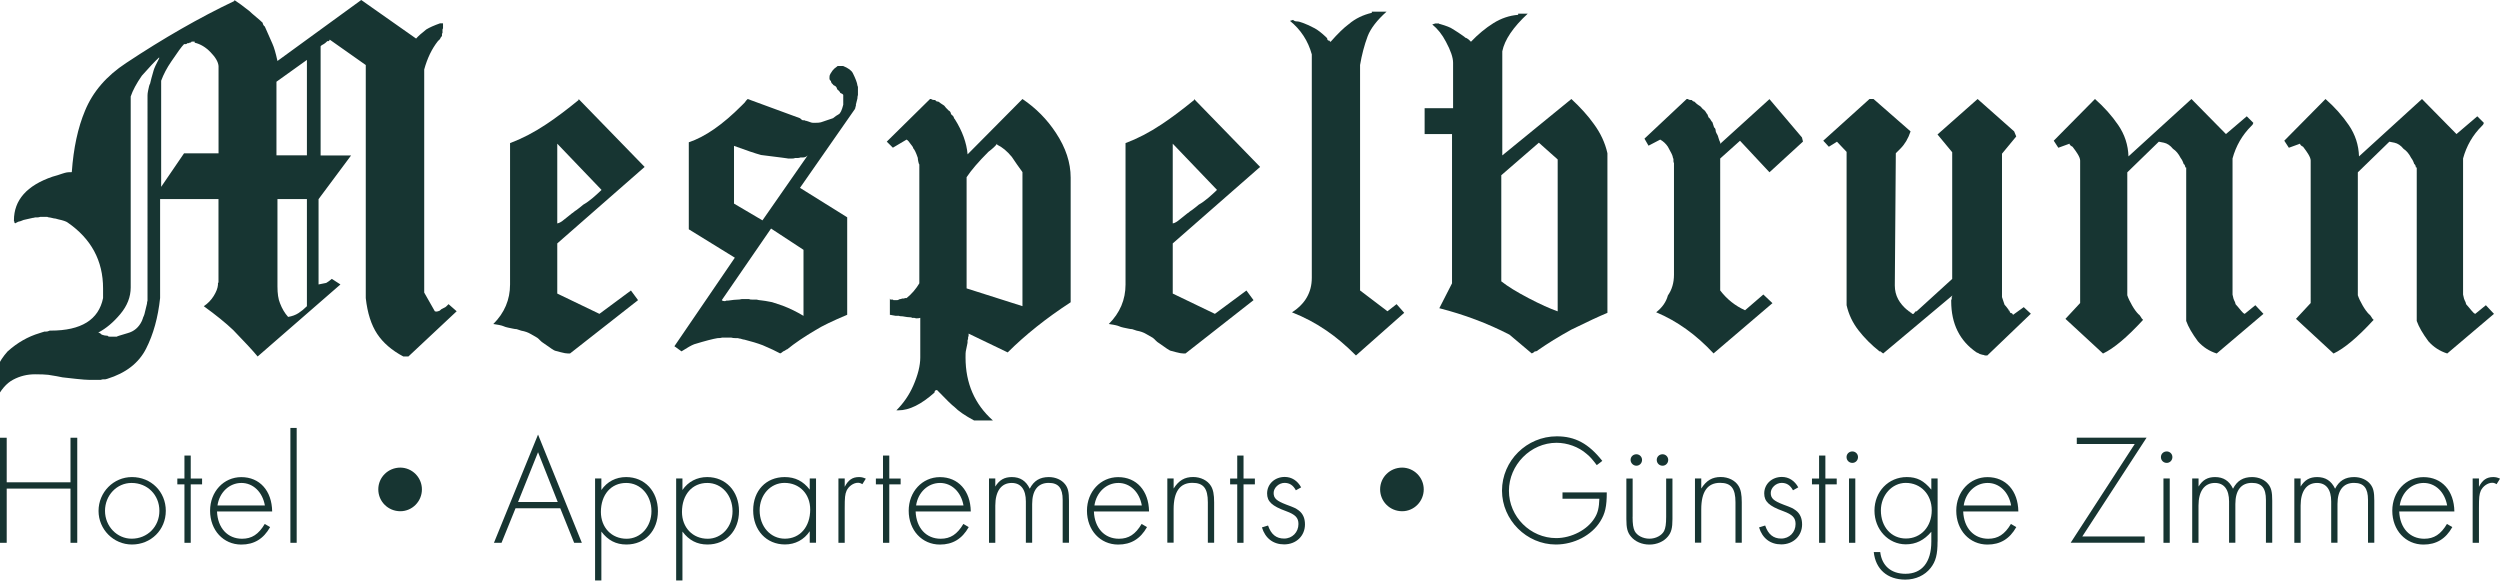 <?xml version="1.0" encoding="utf-8"?>
<!-- Generator: Adobe Illustrator 27.3.1, SVG Export Plug-In . SVG Version: 6.00 Build 0)  -->
<svg version="1.1" id="Ebene_1" xmlns="http://www.w3.org/2000/svg" xmlns:xlink="http://www.w3.org/1999/xlink" x="0px" y="0px"
	 viewBox="0 0 425.2 99.21" style="enable-background:new 0 0 425.2 99.21;" xml:space="preserve">
<style type="text/css">
	.st0{fill:#173532;}
</style>
<g>
	<path class="st0" d="M11.99,82.03v-7.58h1.15v17.87h-1.15V83.1H1.14v9.22h-1.15V74.45h1.15v7.58H11.99z"/>
	<path class="st0" d="M28.2,86.88c0,3.24-2.52,5.73-5.76,5.73c-3.13,0-5.68-2.57-5.68-5.71c0-3.19,2.55-5.76,5.68-5.76
		C25.71,81.14,28.2,83.64,28.2,86.88z M17.86,86.88c0,2.63,2.04,4.74,4.53,4.74c2.68,0,4.72-2.04,4.72-4.74
		c0-2.71-2.04-4.74-4.72-4.74C19.87,82.13,17.86,84.25,17.86,86.88z"/>
	<path class="st0" d="M32.44,92.32h-1.07v-9.94h-1.21v-0.99h1.21v-3.91h1.07v3.91h1.93v0.99h-1.93V92.32z"/>
	<path class="st0" d="M36.91,86.99c0.11,2.81,1.8,4.64,4.26,4.64c1.66,0,2.81-0.75,3.86-2.52l0.91,0.54
		c-1.13,2.01-2.73,2.97-4.9,2.97c-3.05,0-5.31-2.44-5.31-5.76c0-3.22,2.3-5.71,5.31-5.71c3.11,0,5.2,2.3,5.25,5.84H36.91z
		 M45.05,85.97c-0.4-2.3-2.01-3.83-3.99-3.83c-2.06,0-3.75,1.61-4.07,3.83H45.05z"/>
	<path class="st0" d="M50.46,92.32h-1.07V72.78h1.07V92.32z"/>
	<path class="st0" d="M71.76,83.23c0,2.06-1.66,3.72-3.67,3.72c-2.09,0-3.75-1.66-3.75-3.72c0-2.04,1.66-3.7,3.75-3.7
		C70.1,79.54,71.76,81.2,71.76,83.23z"/>
	<path class="st0" d="M87.68,86.45l-2.38,5.87h-1.29l7.5-18.41l7.45,18.41h-1.31l-2.36-5.87H87.68z M91.51,76.91l-3.4,8.47h6.75
		L91.51,76.91z"/>
	<path class="st0" d="M101.21,98.72V81.38h1.07v1.96c0.97-1.42,2.47-2.2,4.21-2.2c3.16,0,5.41,2.41,5.41,5.79
		c0,3.35-2.2,5.68-5.36,5.68c-1.77,0-3.13-0.7-4.26-2.2v8.31H101.21z M102.2,87.07c0,2.65,1.82,4.56,4.37,4.56
		c2.39,0,4.23-2.04,4.23-4.69c0-2.73-1.85-4.8-4.29-4.8C103.94,82.13,102.2,84.12,102.2,87.07z"/>
	<path class="st0" d="M115,98.72V81.38h1.07v1.96c0.97-1.42,2.47-2.2,4.21-2.2c3.16,0,5.41,2.41,5.41,5.79
		c0,3.35-2.2,5.68-5.36,5.68c-1.77,0-3.13-0.7-4.26-2.2v8.31H115z M115.99,87.07c0,2.65,1.82,4.56,4.37,4.56
		c2.39,0,4.23-2.04,4.23-4.69c0-2.73-1.85-4.8-4.29-4.8C117.74,82.13,115.99,84.12,115.99,87.07z"/>
	<path class="st0" d="M138.79,81.38v10.93h-1.07v-1.96c-0.96,1.45-2.47,2.25-4.21,2.25c-3.16,0-5.41-2.41-5.41-5.81
		c0-3.35,2.2-5.65,5.36-5.65c1.79,0,3.16,0.7,4.26,2.14v-1.9H138.79z M129.2,86.8c0,2.76,1.85,4.82,4.29,4.82
		c2.57,0,4.31-2.01,4.31-4.96c0-2.65-1.82-4.53-4.37-4.53C131.05,82.13,129.2,84.17,129.2,86.8z"/>
	<path class="st0" d="M143.67,81.38v1.42c0.59-1.15,1.31-1.66,2.41-1.66c0.4,0,0.67,0.05,1.18,0.27l-0.59,0.94
		c-0.32-0.19-0.51-0.24-0.75-0.24c-0.75,0-1.58,0.59-1.93,1.34c-0.27,0.64-0.32,1.15-0.32,3v5.87h-1.07V81.38H143.67z"/>
	<path class="st0" d="M151.25,92.32h-1.07v-9.94h-1.21v-0.99h1.21v-3.91h1.07v3.91h1.93v0.99h-1.93V92.32z"/>
	<path class="st0" d="M155.73,86.99c0.11,2.81,1.8,4.64,4.26,4.64c1.66,0,2.81-0.75,3.86-2.52l0.91,0.54
		c-1.13,2.01-2.73,2.97-4.9,2.97c-3.05,0-5.31-2.44-5.31-5.76c0-3.22,2.3-5.71,5.31-5.71c3.11,0,5.2,2.3,5.25,5.84H155.73z
		 M163.87,85.97c-0.4-2.3-2.01-3.83-3.99-3.83c-2.06,0-3.75,1.61-4.07,3.83H163.87z"/>
	<path class="st0" d="M169.28,81.38v1.37c0.7-1.13,1.55-1.61,2.81-1.61c1.42,0,2.41,0.64,3.05,1.98c0.7-1.37,1.74-1.98,3.24-1.98
		c1.15,0,2.17,0.46,2.76,1.21c0.51,0.64,0.67,1.34,0.67,2.81v7.15h-1.07v-7.29c0-2.01-0.72-2.89-2.38-2.89
		c-1.82,0-2.81,1.26-2.81,3.59v6.59h-1.07V85.3c0-2.06-0.86-3.16-2.41-3.16c-1.77,0-2.79,1.39-2.79,3.86v6.32h-1.07V81.38H169.28z"
		/>
	<path class="st0" d="M186.05,86.99c0.11,2.81,1.8,4.64,4.26,4.64c1.66,0,2.81-0.75,3.86-2.52l0.91,0.54
		c-1.13,2.01-2.73,2.97-4.9,2.97c-3.05,0-5.31-2.44-5.31-5.76c0-3.22,2.3-5.71,5.31-5.71c3.11,0,5.2,2.3,5.25,5.84H186.05z
		 M194.2,85.97c-0.4-2.3-2.01-3.83-3.99-3.83c-2.06,0-3.75,1.61-4.07,3.83H194.2z"/>
	<path class="st0" d="M199.61,81.38v1.71c0.88-1.39,1.88-1.96,3.32-1.96c1.29,0,2.47,0.59,3.03,1.53c0.38,0.62,0.54,1.45,0.54,2.76
		v6.89h-1.07v-6.89c0-2.36-0.75-3.3-2.63-3.3c-2.12,0-3.19,1.5-3.19,4.5v5.68h-1.07V81.38H199.61z"/>
	<path class="st0" d="M211.5,92.32h-1.07v-9.94h-1.21v-0.99h1.21v-3.91h1.07v3.91h1.93v0.99h-1.93V92.32z"/>
	<path class="st0" d="M220.4,83.39c-0.46-0.86-1.07-1.26-1.93-1.26c-0.96,0-1.85,0.83-1.85,1.71c0,0.91,0.48,1.34,2.14,1.98
		c1.39,0.51,1.61,0.62,2.12,0.99c0.72,0.54,1.07,1.34,1.07,2.38c0,1.96-1.5,3.4-3.54,3.4c-1.88,0-3.22-1.05-3.78-2.89l1.04-0.32
		c0.51,1.5,1.39,2.22,2.73,2.22c1.39,0,2.44-1.07,2.44-2.47c0-1.07-0.51-1.61-2.12-2.2c-2.38-0.86-3.21-1.63-3.21-3
		c0-1.61,1.31-2.81,3-2.81c1.18,0,2.17,0.64,2.79,1.77L220.4,83.39z"/>
	<path class="st0" d="M242.15,83.23c0,2.06-1.66,3.72-3.67,3.72c-2.09,0-3.75-1.66-3.75-3.72c0-2.04,1.66-3.7,3.75-3.7
		C240.49,79.54,242.15,81.2,242.15,83.23z"/>
	<path class="st0" d="M273.28,83.74c0,2.41-0.27,3.59-1.1,4.93c-1.47,2.38-4.47,3.94-7.56,3.94c-4.98,0-9.16-4.18-9.16-9.16
		c0-5.09,4.21-9.24,9.32-9.24c3.11,0,5.41,1.23,7.74,4.18l-0.94,0.72c-0.75-0.99-1.15-1.45-1.71-1.9c-1.37-1.21-3.3-1.9-5.14-1.9
		c-4.39,0-8.09,3.75-8.09,8.17c0,4.39,3.64,8.04,8.04,8.04c2.6,0,5.33-1.42,6.54-3.43c0.54-0.86,0.75-1.74,0.8-3.27h-6.27v-1.07
		H273.28z"/>
	<path class="st0" d="M277.67,87.9c0,1.26,0.11,1.9,0.35,2.41c0.4,0.78,1.42,1.31,2.52,1.31c1.07,0,2.09-0.54,2.49-1.31
		c0.24-0.51,0.35-1.15,0.35-2.41v-6.51h1.07v6.89c0,1.53-0.19,2.28-0.8,3c-0.7,0.83-1.85,1.34-3.11,1.34
		c-1.29,0-2.44-0.51-3.13-1.34c-0.62-0.72-0.8-1.47-0.8-3v-6.89h1.07V87.9z M279.28,78.22c0,0.56-0.43,0.99-0.96,0.99
		c-0.54,0-0.99-0.46-0.99-0.99c0-0.54,0.43-0.96,0.99-0.96C278.85,77.26,279.28,77.69,279.28,78.22z M283.73,78.22
		c0,0.56-0.43,0.99-0.96,0.99c-0.56,0-0.99-0.43-0.99-0.99c0-0.54,0.43-0.96,0.99-0.96C283.3,77.26,283.73,77.69,283.73,78.22z"/>
	<path class="st0" d="M289.35,81.38v1.71c0.88-1.39,1.88-1.96,3.32-1.96c1.29,0,2.47,0.59,3.03,1.53c0.38,0.62,0.54,1.45,0.54,2.76
		v6.89h-1.07v-6.89c0-2.36-0.75-3.3-2.63-3.3c-2.12,0-3.19,1.5-3.19,4.5v5.68h-1.07V81.38H289.35z"/>
	<path class="st0" d="M304.95,83.39c-0.46-0.86-1.07-1.26-1.93-1.26c-0.96,0-1.85,0.83-1.85,1.71c0,0.91,0.48,1.34,2.14,1.98
		c1.39,0.51,1.61,0.62,2.12,0.99c0.72,0.54,1.07,1.34,1.07,2.38c0,1.96-1.5,3.4-3.54,3.4c-1.88,0-3.22-1.05-3.78-2.89l1.04-0.32
		c0.51,1.5,1.39,2.22,2.73,2.22c1.39,0,2.44-1.07,2.44-2.47c0-1.07-0.51-1.61-2.12-2.2c-2.38-0.86-3.21-1.63-3.21-3
		c0-1.61,1.31-2.81,3-2.81c1.18,0,2.17,0.64,2.79,1.77L304.95,83.39z"/>
	<path class="st0" d="M310.46,92.32h-1.07v-9.94h-1.21v-0.99h1.21v-3.91h1.07v3.91h1.93v0.99h-1.93V92.32z"/>
	<path class="st0" d="M316.01,77.74c0,0.56-0.43,0.99-0.96,0.99c-0.56,0-0.99-0.43-0.99-0.99c0-0.54,0.43-0.96,0.99-0.96
		C315.58,76.78,316.01,77.2,316.01,77.74z M315.55,92.32h-1.07V81.38h1.07V92.32z"/>
	<path class="st0" d="M329.54,92.1c0,2.2-0.3,3.38-1.18,4.5c-0.99,1.26-2.55,1.98-4.31,1.98c-3.05,0-5.06-1.77-5.36-4.69h1.1
		c0.27,2.33,1.85,3.7,4.29,3.7c2.81,0,4.4-1.96,4.4-5.49v-1.66c-1.23,1.45-2.63,2.14-4.34,2.14c-2.97,0-5.33-2.52-5.33-5.73
		c0-3.24,2.38-5.71,5.49-5.71c1.74,0,2.89,0.59,4.18,2.14v-1.9h1.07V92.1z M319.9,86.82c0,2.79,1.77,4.77,4.26,4.77
		c2.55,0,4.39-2.01,4.39-4.8c0-2.71-1.88-4.66-4.42-4.66C321.8,82.13,319.9,84.22,319.9,86.82z"/>
	<path class="st0" d="M333.9,86.99c0.11,2.81,1.8,4.64,4.26,4.64c1.66,0,2.81-0.75,3.86-2.52l0.91,0.54
		c-1.13,2.01-2.73,2.97-4.9,2.97c-3.05,0-5.31-2.44-5.31-5.76c0-3.22,2.3-5.71,5.31-5.71c3.11,0,5.2,2.3,5.25,5.84H333.9z
		 M342.05,85.97c-0.4-2.3-2.01-3.83-3.99-3.83c-2.06,0-3.75,1.61-4.07,3.83H342.05z"/>
	<path class="st0" d="M364.77,91.24v1.07h-12.59l10.9-16.8h-9.86v-1.07h11.87l-10.93,16.8H364.77z"/>
	<path class="st0" d="M369.48,77.74c0,0.56-0.43,0.99-0.96,0.99c-0.56,0-0.99-0.43-0.99-0.99c0-0.54,0.43-0.96,0.99-0.96
		C369.05,76.78,369.48,77.2,369.48,77.74z M369.03,92.32h-1.07V81.38h1.07V92.32z"/>
	<path class="st0" d="M373.93,81.38v1.37c0.7-1.13,1.55-1.61,2.81-1.61c1.42,0,2.41,0.64,3.05,1.98c0.7-1.37,1.74-1.98,3.24-1.98
		c1.15,0,2.17,0.46,2.76,1.21c0.51,0.64,0.67,1.34,0.67,2.81v7.15h-1.07v-7.29c0-2.01-0.72-2.89-2.39-2.89
		c-1.82,0-2.81,1.26-2.81,3.59v6.59h-1.07V85.3c0-2.06-0.86-3.16-2.41-3.16c-1.77,0-2.79,1.39-2.79,3.86v6.32h-1.07V81.38H373.93z"
		/>
	<path class="st0" d="M391.29,81.38v1.37c0.7-1.13,1.55-1.61,2.81-1.61c1.42,0,2.41,0.64,3.05,1.98c0.7-1.37,1.74-1.98,3.24-1.98
		c1.15,0,2.17,0.46,2.76,1.21c0.51,0.64,0.67,1.34,0.67,2.81v7.15h-1.07v-7.29c0-2.01-0.72-2.89-2.38-2.89
		c-1.82,0-2.81,1.26-2.81,3.59v6.59h-1.07V85.3c0-2.06-0.86-3.16-2.41-3.16c-1.77,0-2.79,1.39-2.79,3.86v6.32h-1.07V81.38H391.29z"
		/>
	<path class="st0" d="M408.06,86.99c0.11,2.81,1.79,4.64,4.26,4.64c1.66,0,2.81-0.75,3.86-2.52l0.91,0.54
		c-1.13,2.01-2.73,2.97-4.9,2.97c-3.05,0-5.31-2.44-5.31-5.76c0-3.22,2.3-5.71,5.31-5.71c3.11,0,5.2,2.3,5.25,5.84H408.06z
		 M416.21,85.97c-0.4-2.3-2.01-3.83-3.99-3.83c-2.06,0-3.75,1.61-4.07,3.83H416.21z"/>
	<path class="st0" d="M421.62,81.38v1.42c0.59-1.15,1.31-1.66,2.41-1.66c0.4,0,0.67,0.05,1.18,0.27l-0.59,0.94
		c-0.32-0.19-0.51-0.24-0.75-0.24c-0.75,0-1.58,0.59-1.93,1.34c-0.27,0.64-0.32,1.15-0.32,3v5.87h-1.07V81.38H421.62z"/>
</g>
<g>
	<path class="st0" d="M39.85,0c0.63,0.4,1.5,1.04,2.59,1.9c0.23,0.23,0.6,0.56,1.12,0.99s0.89,0.76,1.12,0.99
		c0,0.12,0.04,0.25,0.13,0.39c0.09,0.14,0.16,0.22,0.22,0.22c0.29,0.69,0.72,1.67,1.3,2.94c0.29,0.63,0.57,1.61,0.86,2.94L61.44,0
		l9.33,6.56c0.35-0.4,0.92-0.92,1.73-1.55c0.57-0.35,1.35-0.69,2.33-1.04h0.26c0.06,0,0.11,0,0.17,0h0.09v0.86
		c-0.06,0.06-0.09,0.14-0.09,0.26v0.52c-0.06,0.06-0.09,0.12-0.09,0.17v0.34C75,6.3,74.89,6.47,74.83,6.65l-0.35,0.34
		c-1.04,1.32-1.81,2.93-2.33,4.83v37.94l1.81,3.19c0.17,0.06,0.35,0.06,0.52,0c0.23-0.06,0.37-0.13,0.43-0.22
		c0.06-0.09,0.19-0.17,0.39-0.26c0.2-0.09,0.35-0.16,0.43-0.22c0.09-0.06,0.19-0.14,0.3-0.26l0.26-0.26l1.38,1.21l-8.21,7.69h-0.86
		c-1.96-1.04-3.44-2.32-4.45-3.84c-1.01-1.53-1.66-3.55-1.94-6.09V11.06l-6.13-4.32C56.03,6.91,55.94,7,55.83,7h-0.17l-0.09,0.09
		c-0.17,0.17-0.33,0.3-0.48,0.39c-0.14,0.09-0.27,0.16-0.39,0.22l-0.17,0.17v18.57h5.18l-5.53,7.43v14.51l1.3-0.26
		c0.23-0.12,0.55-0.35,0.95-0.69l1.47,0.95L43.82,60.63c-0.86-1.04-2.25-2.53-4.15-4.49c-1.27-1.21-2.94-2.56-5.01-4.06
		c0.69-0.46,1.25-1.04,1.68-1.73s0.68-1.32,0.73-1.9V48.2c0-0.06,0.03-0.11,0.09-0.17V33.86h-9.93V50.7
		c-0.35,3.28-1.14,6.15-2.38,8.59c-1.24,2.45-3.44,4.16-6.61,5.14c-0.06,0-0.17,0.03-0.35,0.09h-0.43c-0.06,0-0.17,0.03-0.35,0.09
		h-1.9c-0.46,0-1.21-0.06-2.25-0.17l-2.33-0.26c-0.52-0.12-1.33-0.26-2.42-0.43c-0.52-0.06-1.27-0.09-2.25-0.09
		c-1.33,0-2.56,0.3-3.71,0.91c-1.15,0.6-2.13,1.74-2.94,3.41c0-0.06-0.03-0.14-0.09-0.26v-0.35c0-0.12-0.06-0.35-0.17-0.69V65.9
		c0-0.06-0.03-0.17-0.09-0.35V65.3c0-1.96,0.78-3.8,2.33-5.53c1.67-1.5,3.48-2.53,5.44-3.11l0.52-0.17c0.06,0,0.14-0.03,0.26-0.09
		c0.06,0,0.11,0,0.17,0c0.17,0,0.32-0.01,0.43-0.04c0.11-0.03,0.23-0.07,0.35-0.13c0.06,0,0.11,0,0.17,0c5.18,0,8.15-1.84,8.9-5.53
		v-1.64c0-4.72-2.02-8.46-6.05-11.23c-0.23-0.17-0.75-0.35-1.55-0.52c-0.35-0.11-0.6-0.17-0.78-0.17c-0.46-0.11-0.73-0.17-0.82-0.17
		c-0.09,0-0.19-0.03-0.3-0.09H6.86c-0.17,0.06-0.32,0.09-0.43,0.09H5.99c-0.17,0.06-0.32,0.09-0.43,0.09
		c-0.29,0.06-0.81,0.17-1.55,0.35c-0.4,0.17-0.65,0.26-0.73,0.26s-0.2,0.04-0.35,0.13C2.78,37.87,2.65,37.95,2.54,38v-0.09H2.45
		v-0.26H2.37v-0.17c0-3.45,2.19-5.93,6.56-7.43C9.1,30,9.39,29.91,9.79,29.8l0.78-0.26c0.35-0.11,0.62-0.19,0.82-0.22
		c0.2-0.03,0.47-0.04,0.82-0.04c0.29-4.09,1.04-7.57,2.25-10.45c1.32-3.22,3.66-5.93,7-8.12c6.33-4.2,12.47-7.72,18.4-10.54V0z
		 M27.07,9.76c-0.69,0.63-1.67,1.67-2.94,3.11c-0.92,1.32-1.55,2.5-1.9,3.54v32.48c0,1.61-0.59,3.12-1.77,4.53
		c-1.18,1.41-2.43,2.46-3.76,3.15c0.11,0,0.23,0.04,0.35,0.13c0.11,0.09,0.2,0.16,0.26,0.22c0.35,0.12,0.6,0.17,0.78,0.17
		c0.06,0,0.11,0,0.17,0c0.06,0.06,0.11,0.1,0.17,0.13c0.06,0.03,0.14,0.04,0.26,0.04h1.21c-0.17,0,0.43-0.2,1.81-0.6
		c1.09-0.29,1.9-0.98,2.42-2.07c0-0.06,0.03-0.11,0.09-0.17v-0.09c0-0.06,0.03-0.12,0.09-0.17v-0.09c0.06-0.11,0.11-0.24,0.17-0.39
		c0.06-0.14,0.09-0.23,0.09-0.26c0-0.03,0.14-0.62,0.43-1.77c0-0.17,0.03-0.35,0.09-0.52V16.24c0-0.23,0.03-0.49,0.09-0.78
		c0.06-0.29,0.11-0.55,0.17-0.78c0.06-0.23,0.11-0.37,0.17-0.43c0.11-0.52,0.32-1.27,0.6-2.25c0.11-0.4,0.43-1.09,0.95-2.07V9.76z
		 M33.11,7.08h-0.52c-0.06,0.12-0.14,0.17-0.26,0.17h-0.09l-0.09,0.09H31.9c-0.12,0.12-0.23,0.17-0.35,0.17H31.3
		c-0.4,0.4-1.12,1.38-2.16,2.94c-0.75,1.09-1.33,2.19-1.73,3.28v18.05l3.89-5.7h5.87V11.23c-0.06-0.69-0.5-1.47-1.34-2.33
		C35,8.03,34.09,7.49,33.11,7.26V7.08z M52.2,10.19l-5.18,3.71v12.52h5.18V10.19z M47.19,33.86v14.86c0,1.21,0.14,2.16,0.43,2.85
		c0.35,0.92,0.81,1.7,1.38,2.33c0.69-0.11,1.28-0.33,1.77-0.65c0.49-0.32,0.96-0.7,1.43-1.17V33.86H47.19z"/>
	<path class="st0" d="M98.41,16.84l11.23,11.55L94.78,41.4v8.53l7.17,3.45l5.36-3.97l1.21,1.64l-11.57,9.07h-0.35
		c-0.29,0-0.69-0.07-1.21-0.21c-0.52-0.14-0.85-0.23-0.99-0.26c-0.15-0.03-0.82-0.47-2.03-1.34c-0.12-0.06-0.29-0.2-0.52-0.43
		c-0.06-0.06-0.14-0.14-0.26-0.26c-0.12-0.11-0.26-0.22-0.43-0.3c-0.17-0.09-0.48-0.26-0.91-0.52c-0.43-0.26-0.97-0.45-1.6-0.56
		l-0.78-0.26c-0.17,0-0.39-0.03-0.65-0.09c-0.26-0.06-0.53-0.12-0.82-0.17c-0.29-0.06-0.56-0.14-0.82-0.26
		c-0.26-0.11-0.82-0.23-1.68-0.35c1.9-1.89,2.85-4.14,2.85-6.72V24.34c2.01-0.75,4.06-1.81,6.13-3.19c1.73-1.15,3.57-2.53,5.53-4.14
		V16.84z M94.78,24.44V38c0.35-0.06,0.75-0.29,1.21-0.69l1.3-1.04c0.12-0.06,0.22-0.13,0.3-0.22c0.09-0.09,0.16-0.14,0.22-0.17
		c0.06-0.03,0.14-0.09,0.26-0.17c0.11-0.09,0.19-0.14,0.22-0.17c0.03-0.03,0.16-0.13,0.39-0.3c0.23-0.17,0.4-0.32,0.52-0.43
		c0.52-0.29,1.06-0.68,1.64-1.17c0.57-0.49,1.06-0.94,1.47-1.34L94.78,24.44z"/>
	<path class="st0" d="M143.41,11.23c0.86,0.35,1.41,0.75,1.64,1.21c0.46,0.92,0.72,1.61,0.78,2.07c0,0.06,0.03,0.14,0.09,0.26v1.38
		c-0.06,0.17-0.09,0.38-0.09,0.6l-0.26,1.04v0.26c-0.06,0.06-0.09,0.12-0.09,0.17v0.17c-0.06,0.06-0.09,0.12-0.09,0.17l-9.33,13.39
		l8.03,5.01v16.58c-2.48,1.04-4.26,1.9-5.36,2.59c-1.96,1.15-3.57,2.25-4.84,3.28c-0.06,0-0.14,0.04-0.26,0.13
		c-0.12,0.09-0.22,0.14-0.3,0.17c-0.09,0.03-0.16,0.07-0.22,0.13c-0.06,0.06-0.13,0.11-0.22,0.17c-0.09,0.06-0.16,0.09-0.22,0.09
		c-0.63-0.35-1.61-0.81-2.94-1.38c-0.92-0.35-1.96-0.66-3.11-0.95c-0.12,0-0.35-0.06-0.69-0.17c-0.12,0-0.26-0.03-0.43-0.09
		c-0.17,0-0.29,0-0.35,0c-0.35,0-0.6-0.03-0.78-0.09h-1.55c-0.17,0.06-0.43,0.09-0.78,0.09c-0.75,0.12-2.07,0.46-3.97,1.04
		c-0.46,0.17-1.18,0.58-2.16,1.21l-1.21-0.87l10.28-15.06L117.15,39V24.2c2.76-0.92,5.76-3,8.98-6.23l0.52-0.52
		c0.06-0.06,0.14-0.17,0.26-0.35l0.26-0.26l8.9,3.27c0.23,0.24,0.4,0.35,0.52,0.35h0.26c0.06,0.06,0.14,0.09,0.26,0.09
		c0.52,0.17,0.82,0.27,0.91,0.3c0.09,0.03,0.27,0.04,0.56,0.04c0.52,0,0.86-0.03,1.04-0.09c0.52-0.17,1.21-0.41,2.07-0.7
		c0.35-0.29,0.66-0.51,0.95-0.66c0.29-0.15,0.55-0.69,0.78-1.63v-1.67c-0.06-0.12-0.23-0.23-0.52-0.35c0-0.12-0.17-0.32-0.52-0.62
		c-0.06-0.29-0.19-0.48-0.39-0.57c-0.2-0.09-0.3-0.16-0.3-0.22l-0.26-0.26v-0.09c-0.06,0-0.09-0.03-0.09-0.09v-0.18
		c-0.06,0-0.12-0.04-0.17-0.13c-0.06-0.09-0.09-0.16-0.09-0.22v-0.35c0-0.06,0.01-0.15,0.04-0.26c0.03-0.12,0.19-0.38,0.47-0.79
		c0.17-0.23,0.43-0.47,0.78-0.7l0.09-0.09h0.09H143.41z M131.14,38.87l-8.38,12.18c0.11,0.12,0.29,0.17,0.52,0.17
		c0.06,0,0.14-0.03,0.26-0.09h0.26c0.81-0.12,1.34-0.17,1.6-0.17c0.26,0,0.5-0.03,0.73-0.09h1.3c0.06,0.06,0.26,0.09,0.6,0.09h0.69
		c0.17,0.06,0.43,0.1,0.78,0.13c0.35,0.03,0.95,0.13,1.81,0.3c0.4,0.12,1.01,0.32,1.81,0.6c1.21,0.46,2.39,1.04,3.54,1.73V42.49
		L131.14,38.87z M124.84,34.63l4.84,2.85l7.69-11.05c-0.23,0.23-0.49,0.35-0.78,0.35h-0.43c-0.17,0.06-0.32,0.09-0.43,0.09h-0.52
		c-0.06,0.06-0.2,0.09-0.43,0.09h-0.78c0.17,0-1.35-0.2-4.58-0.6c-1.04-0.29-2.56-0.81-4.58-1.55V34.63z"/>
	<path class="st0" d="M158.18,16.84h0.17c0.17,0.12,0.35,0.17,0.52,0.17c0.06,0,0.12,0,0.17,0c0.06,0.06,0.12,0.12,0.17,0.17
		c0.06,0.06,0.14,0.09,0.26,0.09c0.11,0,0.22,0.04,0.3,0.13c0.09,0.09,0.16,0.14,0.22,0.17c0.06,0.03,0.14,0.09,0.26,0.17
		c0.11,0.09,0.2,0.15,0.26,0.17c0.06,0.03,0.13,0.1,0.22,0.22c0.09,0.12,0.14,0.19,0.17,0.22c0.03,0.03,0.19,0.19,0.47,0.47
		c0.06,0,0.13,0.06,0.22,0.17c0.09,0.12,0.13,0.22,0.13,0.3c0,0.09,0.06,0.17,0.17,0.26c0.12,0.09,0.2,0.17,0.26,0.26
		c0.06,0.09,0.09,0.16,0.09,0.22c0,0.06,0.06,0.14,0.17,0.26c1.27,2.02,1.99,4,2.16,5.96l9.33-9.41c2.3,1.55,4.2,3.48,5.7,5.77
		c1.67,2.53,2.5,5.06,2.5,7.59v21.21c-4.15,2.7-7.72,5.55-10.71,8.53l-6.65-3.2v0.43c-0.06,0.06-0.09,0.14-0.09,0.26v0.26
		c-0.06,0.06-0.09,0.14-0.09,0.26v0.35c-0.17,0.86-0.27,1.35-0.3,1.47c-0.03,0.11-0.04,0.46-0.04,1.04c0,4.38,1.55,7.95,4.66,10.71
		h-1.38c-0.06,0-0.14,0-0.26,0h-0.78c-0.06,0-0.15,0-0.26,0h-0.52c-1.55-0.83-2.68-1.61-3.37-2.32c-0.35-0.24-1.33-1.19-2.94-2.86
		c-0.29,0-0.43,0.14-0.43,0.43c-2.25,2.01-4.29,3.02-6.13,3.02h-0.35c1.21-1.21,2.16-2.59,2.85-4.15c0.81-1.84,1.21-3.46,1.21-4.84
		v-6.74c-0.17,0.06-0.4,0.09-0.69,0.09c-0.06,0-0.17-0.03-0.35-0.09h-0.43v-0.09h-0.17c-0.35,0-0.81-0.06-1.38-0.17
		c-0.35,0-0.55-0.03-0.6-0.09h-0.6l-0.95-0.17V50.7c0,0.17,0.06,0.26,0.17,0.26h0.35l0.09,0.09h0.6c0.11,0,0.22-0.03,0.3-0.09
		c0.09-0.06,0.17-0.09,0.26-0.09c0.09,0,0.19-0.03,0.3-0.09h0.26c0.06,0,0.14-0.03,0.26-0.09h0.26c0.86-0.69,1.58-1.53,2.16-2.5
		V27.98c-0.06-0.06-0.12-0.22-0.17-0.48c-0.06-0.26-0.09-0.47-0.09-0.65c-0.29-0.86-0.55-1.41-0.78-1.64c0-0.11-0.07-0.26-0.22-0.43
		c-0.14-0.17-0.25-0.3-0.3-0.39c-0.06-0.09-0.14-0.2-0.26-0.35c-0.12-0.14-0.23-0.24-0.35-0.3l-2.33,1.38l-1.04-1.03L158.18,16.84z
		 M169.58,24.44c-0.23,0.35-0.72,0.81-1.47,1.38c-1.67,1.67-2.91,3.11-3.71,4.32v18.91l9.5,3.02v-22.8
		c-0.63-0.86-1.24-1.73-1.81-2.59c-0.81-0.98-1.64-1.67-2.5-2.07V24.44z"/>
	<path class="st0" d="M203.09,16.84l11.23,11.55L199.46,41.4v8.53l7.17,3.45l5.36-3.97l1.21,1.64l-11.57,9.07h-0.35
		c-0.29,0-0.69-0.07-1.21-0.21c-0.52-0.14-0.85-0.23-0.99-0.26c-0.15-0.03-0.82-0.47-2.03-1.34c-0.12-0.06-0.29-0.2-0.52-0.43
		c-0.06-0.06-0.14-0.14-0.26-0.26c-0.12-0.11-0.26-0.22-0.43-0.3c-0.17-0.09-0.48-0.26-0.91-0.52c-0.43-0.26-0.97-0.45-1.6-0.56
		l-0.78-0.26c-0.17,0-0.39-0.03-0.65-0.09c-0.26-0.06-0.53-0.12-0.82-0.17c-0.29-0.06-0.56-0.14-0.82-0.26
		c-0.26-0.11-0.82-0.23-1.68-0.35c1.9-1.89,2.85-4.14,2.85-6.72V24.34c2.01-0.75,4.06-1.81,6.13-3.19c1.73-1.15,3.57-2.53,5.53-4.14
		V16.84z M199.46,24.44V38c0.35-0.06,0.75-0.29,1.21-0.69l1.3-1.04c0.12-0.06,0.22-0.13,0.3-0.22c0.09-0.09,0.16-0.14,0.22-0.17
		c0.06-0.03,0.14-0.09,0.26-0.17c0.11-0.09,0.19-0.14,0.22-0.17c0.03-0.03,0.16-0.13,0.39-0.3c0.23-0.17,0.4-0.32,0.52-0.43
		c0.52-0.29,1.06-0.68,1.64-1.17c0.57-0.49,1.06-0.94,1.47-1.34L199.46,24.44z"/>
	<path class="st0" d="M233.32,1.99h2.5c-1.61,1.44-2.68,2.82-3.2,4.15c-0.58,1.55-1.01,3.2-1.3,4.92V49.4l4.66,3.54l1.55-1.21
		l1.3,1.47l-8.21,7.26c-1.73-1.73-3.4-3.14-5.01-4.23c-1.84-1.27-3.8-2.3-5.87-3.11c2.25-1.44,3.37-3.4,3.37-5.87v-38
		c-0.63-2.3-1.87-4.2-3.71-5.7l0.52-0.17c0.17,0.17,0.39,0.26,0.65,0.26c0.26,0,0.6,0.09,1.04,0.26c0.43,0.17,0.75,0.3,0.95,0.39
		c0.2,0.09,0.55,0.26,1.04,0.52c0.49,0.26,1.11,0.73,1.86,1.43l0.26,0.26c0,0.29,0.14,0.43,0.43,0.43c0,0.12,0.06,0.17,0.17,0.17
		c1.21-1.38,2.25-2.39,3.11-3.02c1.09-0.92,2.39-1.55,3.89-1.9V1.99z"/>
	<path class="st0" d="M258.19,2.33h1.64c-2.48,2.3-3.92,4.43-4.32,6.39v17.71l11.75-9.59c1.55,1.44,2.82,2.84,3.8,4.22
		c1.15,1.55,1.93,3.22,2.33,5v27.15c-1.38,0.57-3.43,1.52-6.13,2.85c-2.19,1.21-4.06,2.36-5.61,3.45c-0.06,0.06-0.13,0.12-0.22,0.17
		c-0.09,0.06-0.22,0.09-0.39,0.09c-0.17,0.17-0.35,0.29-0.52,0.34l-3.8-3.2c-3.69-1.9-7.66-3.4-11.92-4.49l2.16-4.23V22.8h-4.66
		v-4.4h4.84v-7.73c0-0.87-0.4-2.06-1.21-3.56c-0.63-1.22-1.41-2.2-2.33-2.95l0.52-0.17c0.06,0,0.17,0,0.35,0h0.26
		c0,0.06,0.06,0.09,0.17,0.09c1.09,0.31,1.81,0.6,2.16,0.85c0.63,0.38,1.3,0.82,1.99,1.32c0.11,0.13,0.2,0.19,0.26,0.19
		c0.06,0,0.17,0.06,0.35,0.19c0.17,0.13,0.35,0.28,0.52,0.47c1.21-1.27,2.48-2.32,3.8-3.15c1.32-0.83,2.73-1.31,4.23-1.43V2.33z
		 M261.73,24.27l-6.39,5.53v18.05c1.09,0.86,2.63,1.81,4.62,2.85s3.64,1.79,4.97,2.25V27.12L261.73,24.27z"/>
	<path class="st0" d="M286.87,16.84h0.17c0.17,0.12,0.35,0.17,0.52,0.17c0.06,0,0.12,0,0.17,0c0.06,0.06,0.12,0.12,0.17,0.17
		c0.06,0.06,0.14,0.09,0.26,0.09c0.35,0.35,0.6,0.56,0.78,0.65c0.17,0.09,0.3,0.19,0.39,0.3c0.09,0.12,0.16,0.2,0.22,0.26
		c0.06,0.06,0.14,0.13,0.26,0.22c0.11,0.09,0.19,0.16,0.22,0.22c0.03,0.06,0.09,0.14,0.17,0.26c0.09,0.12,0.13,0.2,0.13,0.26
		c0-0.17,0.09,0,0.26,0.52c0.17,0.12,0.35,0.35,0.52,0.69c0.12,0.06,0.2,0.23,0.26,0.52l0.17,0.52c0.06,0,0.11,0.06,0.17,0.17
		c0.06,0.12,0.09,0.23,0.09,0.35c0,0.12,0.04,0.26,0.13,0.43c0.09,0.17,0.14,0.27,0.17,0.3c0.03,0.03,0.09,0.19,0.17,0.48
		c0.09,0.29,0.14,0.46,0.17,0.52c0.03,0.06,0.07,0.14,0.13,0.26c0,0.06,0,0.14,0,0.26l8.38-7.6l5.53,6.52l0.17,0.7l-5.7,5.22
		l-5.01-5.36l-3.37,3.02V49.4c1.15,1.5,2.56,2.62,4.23,3.37l3.11-2.68l1.55,1.47l-10.02,8.55c-2.94-3.17-6.19-5.5-9.76-7
		c1.04-0.81,1.7-1.76,1.99-2.85c0.69-0.98,1.04-2.16,1.04-3.54v-19c-0.06-0.06-0.09-0.17-0.09-0.35v-0.35
		c-0.06-0.06-0.1-0.19-0.13-0.39c-0.03-0.2-0.3-0.76-0.82-1.68c-0.35-0.52-0.78-0.92-1.3-1.21l-1.99,1.04l-0.69-1.2L286.87,16.84z"
		/>
	<path class="st0" d="M317.96,16.84h0.69l6.3,5.51c-0.4,1.21-0.98,2.18-1.73,2.93l-0.78,0.78l-0.17,22.49
		c0,0.86,0.19,1.64,0.56,2.33c0.37,0.69,0.91,1.32,1.6,1.89h0.09c0,0.06,0.04,0.12,0.13,0.17c0.09,0.06,0.14,0.09,0.17,0.09
		c0.03,0,0.07,0.03,0.13,0.09v0.09h0.17c0,0.12,0.06,0.17,0.17,0.17h0.17l0.35-0.43h0.17l6.05-5.51V25.89l-2.5-3.02l6.82-6.03
		l6.22,5.51l0.35,0.86l-2.42,2.93v24.39l0.43,1.29c0.17,0.17,0.4,0.46,0.69,0.86c0,0.12,0.06,0.17,0.17,0.17
		c0,0.29,0.14,0.43,0.43,0.43c0,0.06,0.06,0.15,0.17,0.26l1.81-1.3l1.21,1.12L338,60.46h-0.43c-0.06-0.06-0.13-0.09-0.22-0.09
		c-0.09,0-0.3-0.06-0.65-0.17c-0.06-0.06-0.23-0.15-0.52-0.26c-2.88-1.96-4.32-4.87-4.32-8.72v-0.17c0-0.06,0.03-0.11,0.09-0.17
		v-0.35c0-0.06,0.03-0.11,0.09-0.17v-0.09l-11.75,9.85c-0.17-0.12-0.29-0.2-0.35-0.26l-0.09-0.09h-0.17
		c-1.38-1.09-2.58-2.29-3.58-3.58c-1.01-1.3-1.68-2.72-2.03-4.28V25.83l-1.64-1.73l-1.38,0.86l-0.95-1.03L317.96,16.84z"/>
	<path class="st0" d="M356.31,16.84c1.56,1.37,2.88,2.85,3.97,4.45c1.09,1.6,1.67,3.37,1.73,5.31l10.71-9.76l5.87,5.96l3.54-3.02
		l1.12,1.12c-0.06,0.17-0.12,0.29-0.17,0.35l-0.17,0.17c-1.56,1.55-2.62,3.4-3.2,5.53v23.15c0.11,0.58,0.22,0.92,0.3,1.04
		c0.09,0.12,0.16,0.32,0.22,0.6c0.06,0.06,0.14,0.16,0.26,0.3c0.12,0.15,0.2,0.25,0.26,0.3c0.06,0.06,0.2,0.23,0.43,0.52
		c0.23,0.29,0.43,0.46,0.6,0.52l1.81-1.47l1.38,1.47l-7.95,6.74c-1.27-0.4-2.33-1.09-3.2-2.07c-0.98-1.32-1.64-2.47-1.99-3.46V28.5
		c-0.12,0-0.17-0.04-0.17-0.13c0-0.09-0.03-0.19-0.09-0.3c-0.06-0.11-0.12-0.17-0.17-0.17c-0.12-0.4-0.29-0.75-0.52-1.04
		c-0.35-0.69-0.78-1.21-1.3-1.55c-0.46-0.57-0.98-0.92-1.55-1.04l-0.86-0.17l-5.36,5.21v20.91c0.17,0.52,0.45,1.1,0.82,1.74
		c0.37,0.64,0.73,1.13,1.08,1.48c0.12,0.06,0.23,0.19,0.35,0.39c0.11,0.2,0.19,0.32,0.22,0.35c0.03,0.03,0.1,0.1,0.22,0.22
		c-2.71,2.95-4.98,4.86-6.82,5.73l-6.39-5.9l2.5-2.69V27.31c0-0.29-0.14-0.66-0.43-1.13c-0.17-0.29-0.46-0.69-0.86-1.22
		c-0.35-0.17-0.52-0.35-0.52-0.52l-1.9,0.69l-0.78-1.2L356.31,16.84z"/>
	<path class="st0" d="M395.52,16.84c1.56,1.37,2.88,2.85,3.97,4.45c1.09,1.6,1.67,3.37,1.73,5.31l10.71-9.76l5.87,5.96l3.54-3.02
		l1.12,1.12c-0.06,0.17-0.12,0.29-0.17,0.35l-0.17,0.17c-1.56,1.55-2.62,3.4-3.2,5.53v23.15c0.11,0.58,0.22,0.92,0.3,1.04
		c0.09,0.12,0.16,0.32,0.22,0.6c0.06,0.06,0.14,0.16,0.26,0.3c0.12,0.15,0.2,0.25,0.26,0.3c0.06,0.06,0.2,0.23,0.43,0.52
		c0.23,0.29,0.43,0.46,0.6,0.52l1.81-1.47l1.38,1.47l-7.95,6.74c-1.27-0.4-2.33-1.09-3.2-2.07c-0.98-1.32-1.64-2.47-1.99-3.46V28.5
		c-0.12,0-0.17-0.04-0.17-0.13c0-0.09-0.03-0.19-0.09-0.3c-0.06-0.11-0.12-0.17-0.17-0.17c-0.12-0.4-0.29-0.75-0.52-1.04
		c-0.35-0.69-0.78-1.21-1.3-1.55c-0.46-0.57-0.98-0.92-1.55-1.04l-0.86-0.17l-5.36,5.21v20.91c0.17,0.52,0.45,1.1,0.82,1.74
		c0.37,0.64,0.73,1.13,1.08,1.48c0.12,0.06,0.23,0.19,0.35,0.39c0.11,0.2,0.19,0.32,0.22,0.35c0.03,0.03,0.1,0.1,0.22,0.22
		c-2.71,2.95-4.98,4.86-6.82,5.73l-6.39-5.9l2.5-2.69V27.31c0-0.29-0.14-0.66-0.43-1.13c-0.17-0.29-0.46-0.69-0.86-1.22
		c-0.35-0.17-0.52-0.35-0.52-0.52l-1.9,0.69l-0.78-1.2L395.52,16.84z"/>
</g>
</svg>
